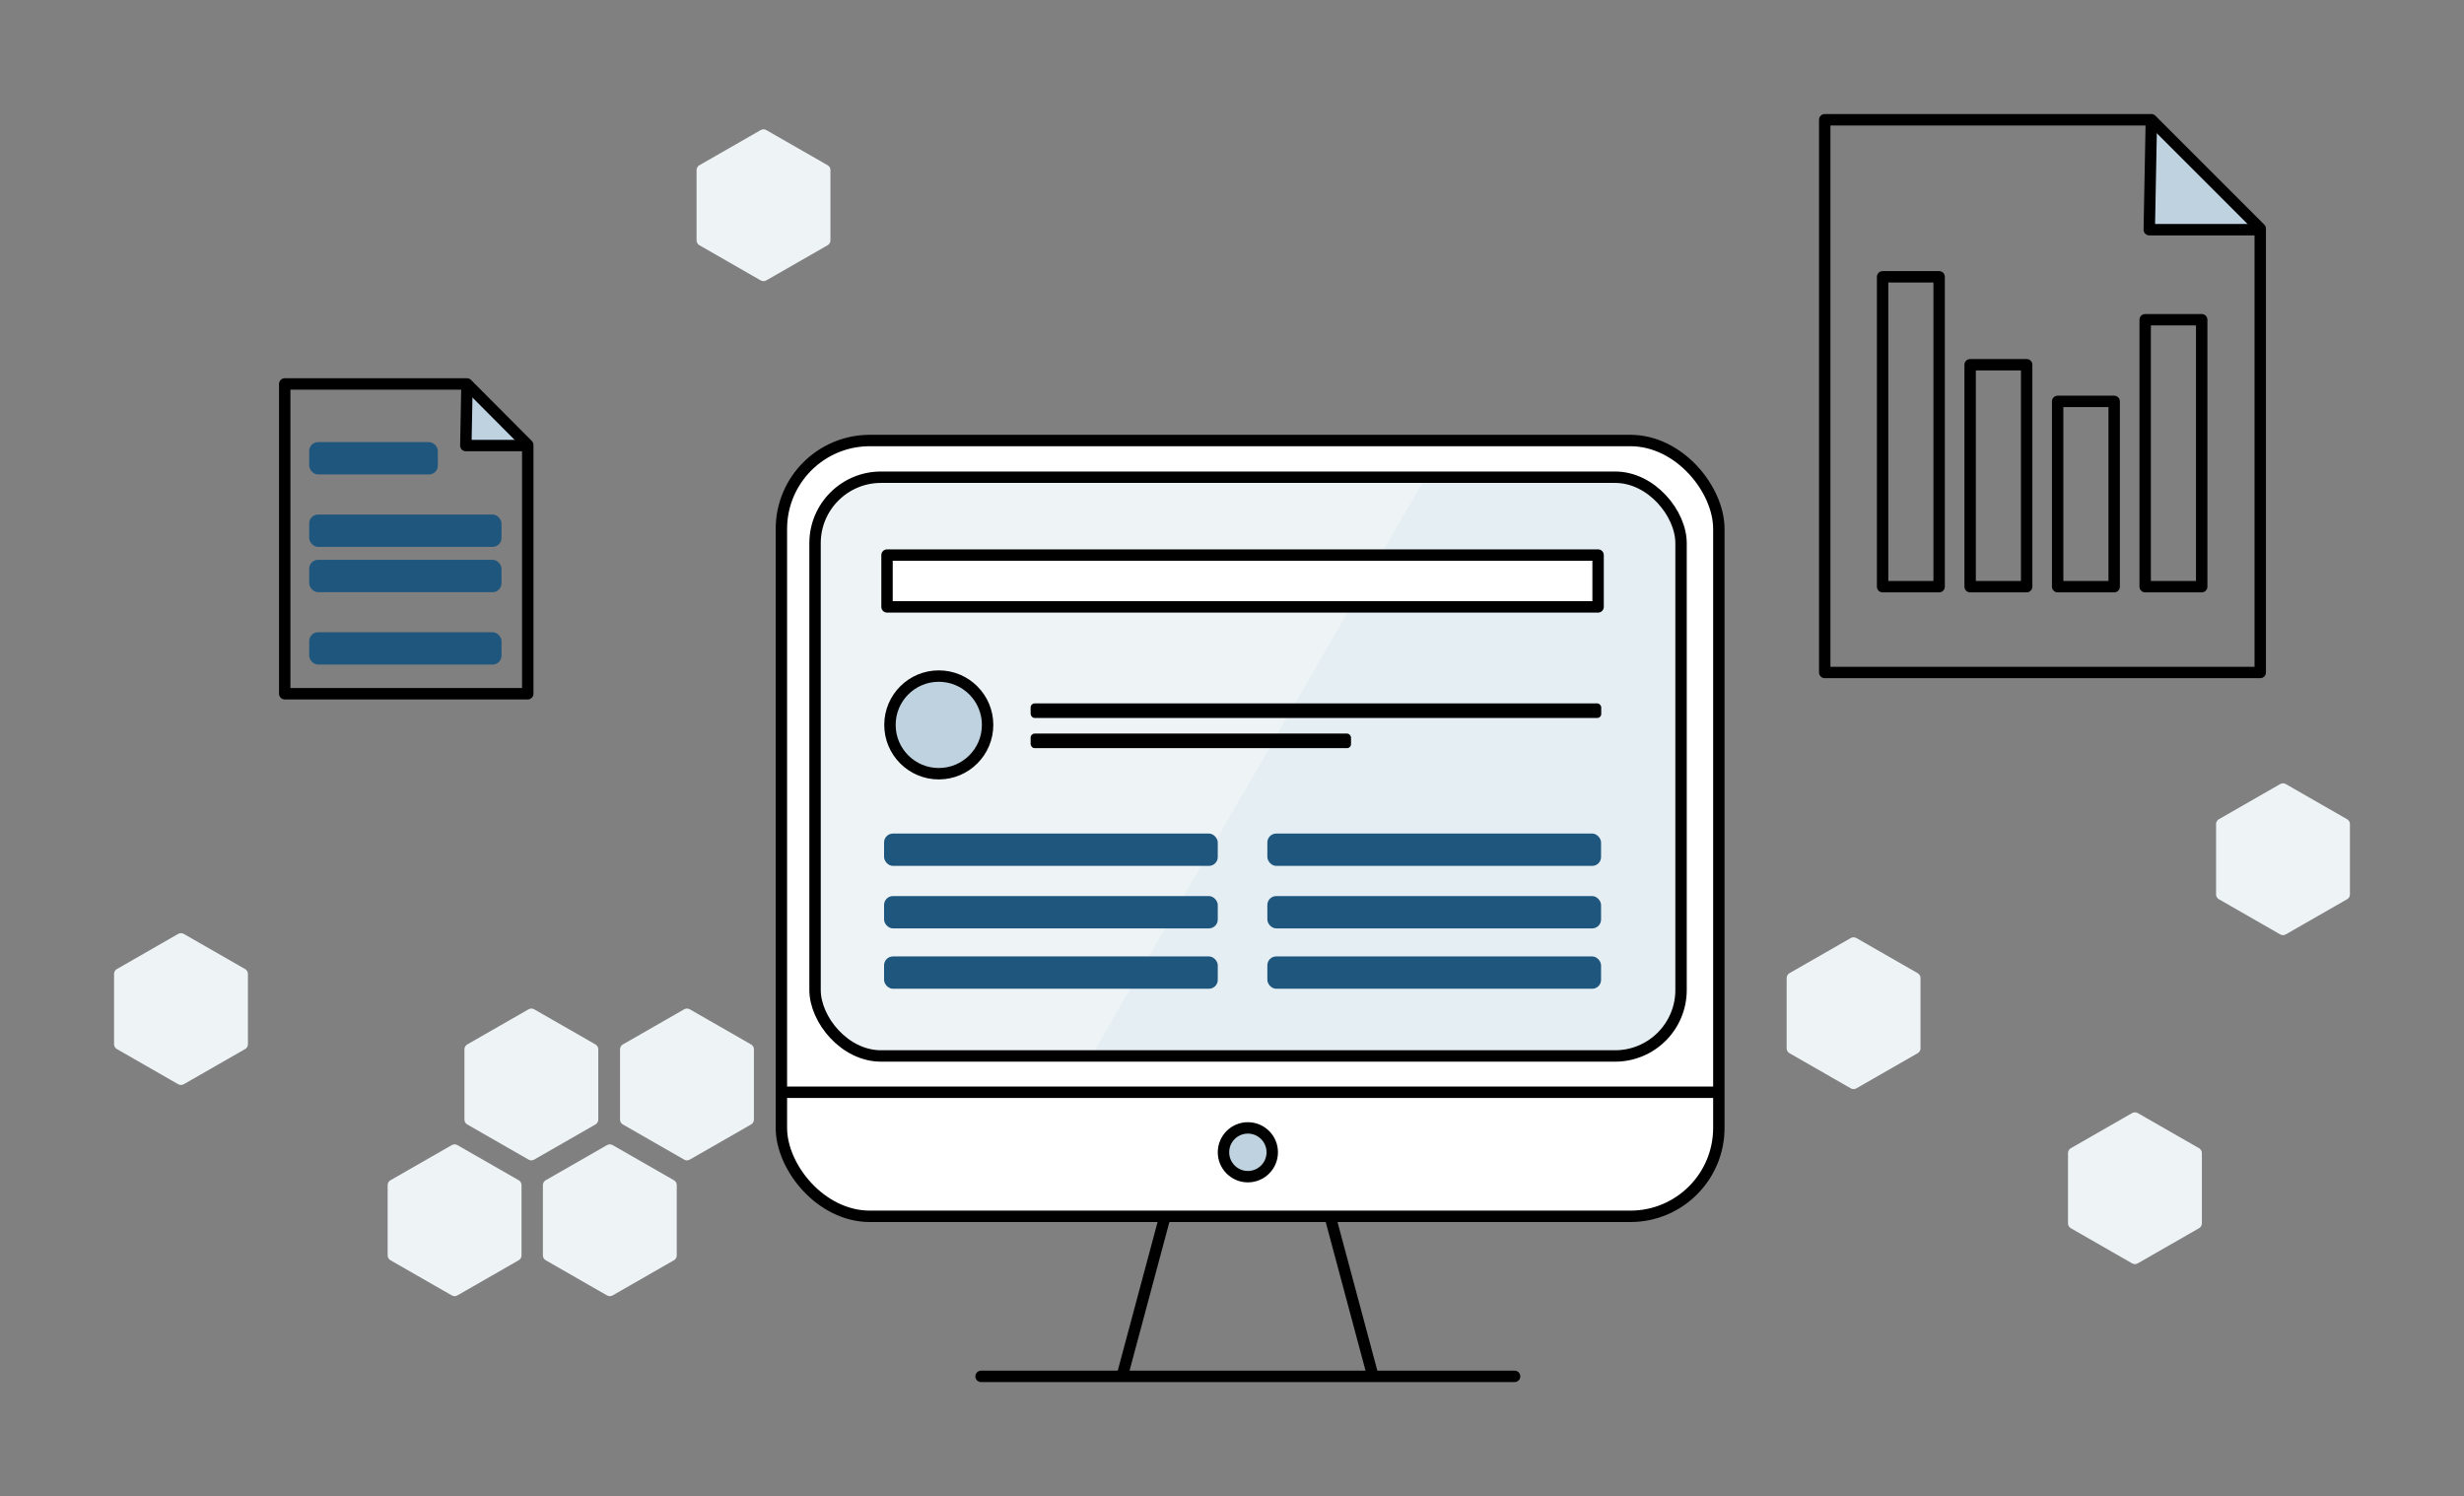 <?xml version="1.0" encoding="UTF-8" standalone="no"?>
<!-- Created with Inkscape (http://www.inkscape.org/) -->

<svg
   xmlns:dc="http://purl.org/dc/elements/1.1/"
   xmlns:cc="http://creativecommons.org/ns#"
   xmlns:rdf="http://www.w3.org/1999/02/22-rdf-syntax-ns#"
   xmlns:svg="http://www.w3.org/2000/svg"
   xmlns="http://www.w3.org/2000/svg"
   xmlns:sodipodi="http://sodipodi.sourceforge.net/DTD/sodipodi-0.dtd"
   xmlns:inkscape="http://www.inkscape.org/namespaces/inkscape"
   width="432.028mm"
   height="262.349mm"
   viewBox="0 0 432.028 262.349"
   version="1.1"
   id="svg8"
   inkscape:version="0.92.3 (2405546, 2018-03-11)"
   sodipodi:docname="Publications.svg">
  <rect x="0" y="0" width="432.028" height="262.349" fill="#808080" stroke="none"/>
  <defs
     id="defs2" />
  <sodipodi:namedview
     id="base"
     pagecolor="#ffffff"
     bordercolor="#666666"
     borderopacity="1.0"
     inkscape:pageopacity="0.0"
     inkscape:pageshadow="2"
     inkscape:zoom="0.50961743"
     inkscape:cx="899.92638"
     inkscape:cy="619.276"
     inkscape:document-units="mm"
     inkscape:current-layer="layer2"
     showgrid="false"
     inkscape:window-width="1920"
     inkscape:window-height="1052"
     inkscape:window-x="0"
     inkscape:window-y="0"
     inkscape:window-maximized="1"
     showguides="true"
     inkscape:guide-bbox="true"
     fit-margin-top="20"
     fit-margin-left="20"
     fit-margin-right="20"
     fit-margin-bottom="20"
     inkscape:lockguides="true" />
  <g
     inkscape:groupmode="layer"
     id="layer2"
     inkscape:label="Ebene 2"
     transform="translate(105.309,32.815)"
     style="display:inline">
    <g
       transform="translate(8.584,-28.721)"
       id="g1103">
      <path
         sodipodi:type="star"
         style="opacity:1;fill:#eef3f6;fill-opacity:1;stroke:#eef3f6;stroke-width:1.346;stroke-linecap:round;stroke-linejoin:round;stroke-miterlimit:4;stroke-dasharray:none;stroke-dashoffset:0;stroke-opacity:1;paint-order:fill markers stroke"
         id="path1087"
         sodipodi:sides="6"
         sodipodi:cx="-37.277214"
         sodipodi:cy="169.24493"
         sodipodi:r1="8.3117723"
         sodipodi:r2="7.1982069"
         sodipodi:arg1="-0.52359878"
         sodipodi:arg2="0"
         inkscape:flatsided="true"
         inkscape:rounded="0"
         inkscape:randomized="0"
         d="m -30.079,165.089 0,8.312 -7.198,4.156 -7.198,-4.156 0,-8.312 7.198,-4.156 z"
         transform="matrix(1.491,0,0,1.481,34.854,-64.585)" />
      <path
         transform="matrix(1.491,0,0,1.481,62.139,-64.585)"
         d="m -30.079,165.089 0,8.312 -7.198,4.156 -7.198,-4.156 0,-8.312 7.198,-4.156 z"
         inkscape:randomized="0"
         inkscape:rounded="0"
         inkscape:flatsided="true"
         sodipodi:arg2="0"
         sodipodi:arg1="-0.52359878"
         sodipodi:r2="7.1982069"
         sodipodi:r1="8.3117723"
         sodipodi:cy="169.24493"
         sodipodi:cx="-37.277214"
         sodipodi:sides="6"
         id="path1089"
         style="opacity:1;fill:#eef3f6;fill-opacity:1;stroke:#eef3f6;stroke-width:1.346;stroke-linecap:round;stroke-linejoin:round;stroke-miterlimit:4;stroke-dasharray:none;stroke-dashoffset:0;stroke-opacity:1;paint-order:fill markers stroke"
         sodipodi:type="star" />
      <path
         transform="matrix(1.491,0,0,1.481,48.612,-40.772)"
         d="m -30.079,165.089 0,8.312 -7.198,4.156 -7.198,-4.156 0,-8.312 7.198,-4.156 z"
         inkscape:randomized="0"
         inkscape:rounded="0"
         inkscape:flatsided="true"
         sodipodi:arg2="0"
         sodipodi:arg1="-0.52359878"
         sodipodi:r2="7.1982069"
         sodipodi:r1="8.3117723"
         sodipodi:cy="169.24493"
         sodipodi:cx="-37.277214"
         sodipodi:sides="6"
         id="path1091"
         style="opacity:1;fill:#eef3f6;fill-opacity:1;stroke:#eef3f6;stroke-width:1.346;stroke-linecap:round;stroke-linejoin:round;stroke-miterlimit:4;stroke-dasharray:none;stroke-dashoffset:0;stroke-opacity:1;paint-order:fill markers stroke"
         sodipodi:type="star" />
      <path
         sodipodi:type="star"
         style="opacity:1;fill:#eef3f6;fill-opacity:1;stroke:#eef3f6;stroke-width:1.346;stroke-linecap:round;stroke-linejoin:round;stroke-miterlimit:4;stroke-dasharray:none;stroke-dashoffset:0;stroke-opacity:1;paint-order:fill markers stroke"
         id="path1093"
         sodipodi:sides="6"
         sodipodi:cx="-37.277214"
         sodipodi:cy="169.24493"
         sodipodi:r1="8.3117723"
         sodipodi:r2="7.1982069"
         sodipodi:arg1="-0.52359878"
         sodipodi:arg2="0"
         inkscape:flatsided="true"
         inkscape:rounded="0"
         inkscape:randomized="0"
         d="m -30.079,165.089 0,8.312 -7.198,4.156 -7.198,-4.156 0,-8.312 7.198,-4.156 z"
         transform="matrix(1.491,0,0,1.481,75.558,-218.757)" />
      <path
         sodipodi:type="star"
         style="opacity:1;fill:#eef3f6;fill-opacity:1;stroke:#eef3f6;stroke-width:1.346;stroke-linecap:round;stroke-linejoin:round;stroke-miterlimit:4;stroke-dasharray:none;stroke-dashoffset:0;stroke-opacity:1;paint-order:fill markers stroke"
         id="path1095"
         sodipodi:sides="6"
         sodipodi:cx="-37.277214"
         sodipodi:cy="169.24493"
         sodipodi:r1="8.3117723"
         sodipodi:r2="7.1982069"
         sodipodi:arg1="-0.52359878"
         sodipodi:arg2="0"
         inkscape:flatsided="true"
         inkscape:rounded="0"
         inkscape:randomized="0"
         d="m -30.079,165.089 0,8.312 -7.198,4.156 -7.198,-4.156 0,-8.312 7.198,-4.156 z"
         transform="matrix(1.491,0,0,1.481,-26.579,-77.804)" />
      <path
         transform="matrix(1.491,0,0,1.481,21.393,-40.772)"
         d="m -30.079,165.089 0,8.312 -7.198,4.156 -7.198,-4.156 0,-8.312 7.198,-4.156 z"
         inkscape:randomized="0"
         inkscape:rounded="0"
         inkscape:flatsided="true"
         sodipodi:arg2="0"
         sodipodi:arg1="-0.52359878"
         sodipodi:r2="7.1982069"
         sodipodi:r1="8.3117723"
         sodipodi:cy="169.24493"
         sodipodi:cx="-37.277214"
         sodipodi:sides="6"
         id="path1097"
         style="opacity:1;fill:#eef3f6;fill-opacity:1;stroke:#eef3f6;stroke-width:1.346;stroke-linecap:round;stroke-linejoin:round;stroke-miterlimit:4;stroke-dasharray:none;stroke-dashoffset:0;stroke-opacity:1;paint-order:fill markers stroke"
         sodipodi:type="star" />
      <path
         transform="matrix(1.491,0,0,1.481,266.687,-77.081)"
         d="m -30.079,165.089 0,8.312 -7.198,4.156 -7.198,-4.156 0,-8.312 7.198,-4.156 z"
         inkscape:randomized="0"
         inkscape:rounded="0"
         inkscape:flatsided="true"
         sodipodi:arg2="0"
         sodipodi:arg1="-0.52359878"
         sodipodi:r2="7.1982069"
         sodipodi:r1="8.3117723"
         sodipodi:cy="169.24493"
         sodipodi:cx="-37.277214"
         sodipodi:sides="6"
         id="path1105"
         style="opacity:1;fill:#eef3f6;fill-opacity:1;stroke:#eef3f6;stroke-width:1.346;stroke-linecap:round;stroke-linejoin:round;stroke-miterlimit:4;stroke-dasharray:none;stroke-dashoffset:0;stroke-opacity:1;paint-order:fill markers stroke"
         sodipodi:type="star" />
      <path
         sodipodi:type="star"
         style="opacity:1;fill:#eef3f6;fill-opacity:1;stroke:#eef3f6;stroke-width:1.346;stroke-linecap:round;stroke-linejoin:round;stroke-miterlimit:4;stroke-dasharray:none;stroke-dashoffset:0;stroke-opacity:1;paint-order:fill markers stroke"
         id="path1107"
         sodipodi:sides="6"
         sodipodi:cx="-37.277214"
         sodipodi:cy="169.24493"
         sodipodi:r1="8.3117723"
         sodipodi:r2="7.1982069"
         sodipodi:arg1="-0.52359878"
         sodipodi:arg2="0"
         inkscape:flatsided="true"
         inkscape:rounded="0"
         inkscape:randomized="0"
         d="m -30.079,165.089 0,8.312 -7.198,4.156 -7.198,-4.156 0,-8.312 7.198,-4.156 z"
         transform="matrix(1.491,0,0,1.481,341.978,-104.078)" />
      <path
         transform="matrix(1.491,0,0,1.481,316.019,-46.39)"
         d="m -30.079,165.089 0,8.312 -7.198,4.156 -7.198,-4.156 0,-8.312 7.198,-4.156 z"
         inkscape:randomized="0"
         inkscape:rounded="0"
         inkscape:flatsided="true"
         sodipodi:arg2="0"
         sodipodi:arg1="-0.52359878"
         sodipodi:r2="7.1982069"
         sodipodi:r1="8.3117723"
         sodipodi:cy="169.24493"
         sodipodi:cx="-37.277214"
         sodipodi:sides="6"
         id="path875"
         style="opacity:1;fill:#eef3f6;fill-opacity:1;stroke:#eef3f6;stroke-width:1.346;stroke-linecap:round;stroke-linejoin:round;stroke-miterlimit:4;stroke-dasharray:none;stroke-dashoffset:0;stroke-opacity:1;paint-order:fill markers stroke"
         sodipodi:type="star" />
    </g>
    <g
       id="g1273"
       transform="translate(10.583)">
      <rect
         ry="15.502"
         y="44.43"
         x="21.114"
         height="136.04"
         width="164.371"
         id="rect1198"
         style="opacity:1;fill:#ffffff;fill-opacity:1;stroke:#000000;stroke-width:2;stroke-linecap:round;stroke-linejoin:round;stroke-miterlimit:4;stroke-dasharray:none;stroke-dashoffset:0;stroke-opacity:1;paint-order:normal" />
      <path
         inkscape:connector-curvature="0"
         id="path1200"
         d="M 20.322,158.715 H 185.261"
         style="fill:none;stroke:#000000;stroke-width:2;stroke-linecap:butt;stroke-linejoin:miter;stroke-miterlimit:4;stroke-dasharray:none;stroke-opacity:1" />
      <circle
         r="4.276"
         cy="169.24"
         cx="102.904"
         id="path1202"
         style="opacity:1;fill:#bed2e0;fill-opacity:1;stroke:#000000;stroke-width:2;stroke-linecap:round;stroke-linejoin:round;stroke-miterlimit:4;stroke-dasharray:none;stroke-dashoffset:0;stroke-opacity:1;paint-order:normal" />
      <rect
         style="opacity:1;fill:#eef3f6;fill-opacity:1;stroke:none;stroke-width:2;stroke-linecap:round;stroke-linejoin:round;stroke-miterlimit:4;stroke-dasharray:none;stroke-dashoffset:0;stroke-opacity:1;paint-order:normal"
         id="rect1204"
         width="151.84"
         height="101.483"
         x="27.016"
         y="50.866"
         ry="11.564" />
      <path
         inkscape:connector-curvature="0"
         id="rect1032"
         d="M 133.884,51.205 75.293,152.688 h 91.686 c 6.406,0 11.564,-5.158 11.564,-11.564 V 62.769 c 0,-6.406 -5.157,-11.564 -11.564,-11.564 z"
         style="opacity:1;fill:#e5eef3;fill-opacity:1;stroke:none;stroke-width:2;stroke-linecap:round;stroke-linejoin:round;stroke-miterlimit:4;stroke-dasharray:none;stroke-dashoffset:0;stroke-opacity:1;paint-order:normal" />
      <path
         inkscape:connector-curvature="0"
         id="path936"
         d="M 56.127,208.534 H 149.671"
         style="fill:none;stroke:#000000;stroke-width:2;stroke-linecap:round;stroke-linejoin:miter;stroke-miterlimit:4;stroke-dasharray:none;stroke-opacity:1" />
      <path
         inkscape:connector-curvature="0"
         id="path938"
         d="m 80.698,209.121 7.786,-29.057"
         style="fill:none;stroke:#000000;stroke-width:2;stroke-linecap:butt;stroke-linejoin:miter;stroke-miterlimit:4;stroke-dasharray:none;stroke-opacity:1" />
      <path
         style="fill:none;stroke:#000000;stroke-width:2;stroke-linecap:butt;stroke-linejoin:miter;stroke-miterlimit:4;stroke-dasharray:none;stroke-opacity:1"
         d="m 124.996,209.121 -7.786,-29.057"
         id="path940"
         inkscape:connector-curvature="0" />
      <rect
         ry="1.558"
         y="124.313"
         x="39.117"
         height="5.67"
         width="58.511"
         id="rect993"
         style="opacity:1;fill:#1f567d;fill-opacity:1;stroke:none;stroke-width:2;stroke-linecap:round;stroke-linejoin:round;stroke-miterlimit:4;stroke-dasharray:none;stroke-dashoffset:0;stroke-opacity:1;paint-order:normal" />
      <rect
         ry="11.564"
         y="50.866"
         x="27.016"
         height="101.483"
         width="151.84"
         id="rect1041"
         style="opacity:1;fill:none;fill-opacity:1;stroke:#000000;stroke-width:2;stroke-linecap:round;stroke-linejoin:round;stroke-miterlimit:4;stroke-dasharray:none;stroke-dashoffset:0;stroke-opacity:1;paint-order:normal" />
      <circle
         style="opacity:1;fill:#bed2e0;fill-opacity:1;stroke:#000000;stroke-width:2;stroke-linecap:round;stroke-linejoin:round;stroke-miterlimit:4;stroke-dasharray:none;stroke-dashoffset:0;stroke-opacity:1;paint-order:normal"
         id="circle1164"
         cx="48.71"
         cy="94.297"
         r="8.56" />
      <rect
         style="opacity:1;fill:#1f567d;fill-opacity:1;stroke:none;stroke-width:2;stroke-linecap:round;stroke-linejoin:round;stroke-miterlimit:4;stroke-dasharray:none;stroke-dashoffset:0;stroke-opacity:1;paint-order:normal"
         id="rect1166"
         width="58.511"
         height="5.67"
         x="39.117"
         y="113.351"
         ry="1.558" />
      <rect
         ry="0.702"
         y="90.527"
         x="64.816"
         height="2.555"
         width="100.045"
         id="rect1168"
         style="opacity:1;fill:#000000;fill-opacity:1;stroke:none;stroke-width:2;stroke-linecap:round;stroke-linejoin:round;stroke-miterlimit:4;stroke-dasharray:none;stroke-dashoffset:0;stroke-opacity:1;paint-order:normal" />
      <rect
         style="opacity:1;fill:#000000;fill-opacity:1;stroke:none;stroke-width:2;stroke-linecap:round;stroke-linejoin:round;stroke-miterlimit:4;stroke-dasharray:none;stroke-dashoffset:0;stroke-opacity:1;paint-order:normal"
         id="rect1170"
         width="56.174"
         height="2.555"
         x="64.816"
         y="95.819"
         ry="0.702" />
      <rect
         style="opacity:1;fill:#1f567d;fill-opacity:1;stroke:none;stroke-width:2;stroke-linecap:round;stroke-linejoin:round;stroke-miterlimit:4;stroke-dasharray:none;stroke-dashoffset:0;stroke-opacity:1;paint-order:normal"
         id="rect1172"
         width="58.511"
         height="5.67"
         x="39.117"
         y="134.896"
         ry="1.558" />
      <rect
         style="opacity:1;fill:#1f567d;fill-opacity:1;stroke:none;stroke-width:2;stroke-linecap:round;stroke-linejoin:round;stroke-miterlimit:4;stroke-dasharray:none;stroke-dashoffset:0;stroke-opacity:1;paint-order:normal"
         id="rect1174"
         width="58.511"
         height="5.67"
         x="106.321"
         y="124.313"
         ry="1.558" />
      <rect
         ry="1.558"
         y="113.351"
         x="106.321"
         height="5.67"
         width="58.511"
         id="rect1176"
         style="opacity:1;fill:#1f567d;fill-opacity:1;stroke:none;stroke-width:2;stroke-linecap:round;stroke-linejoin:round;stroke-miterlimit:4;stroke-dasharray:none;stroke-dashoffset:0;stroke-opacity:1;paint-order:normal" />
      <rect
         ry="1.558"
         y="134.896"
         x="106.321"
         height="5.67"
         width="58.511"
         id="rect1178"
         style="opacity:1;fill:#1f567d;fill-opacity:1;stroke:none;stroke-width:2;stroke-linecap:round;stroke-linejoin:round;stroke-miterlimit:4;stroke-dasharray:none;stroke-dashoffset:0;stroke-opacity:1;paint-order:normal" />
      <rect
         y="64.517"
         x="39.636"
         height="9.086"
         width="124.676"
         id="rect1180"
         style="opacity:1;fill:#ffffff;fill-opacity:1;stroke:#000000;stroke-width:2;stroke-linecap:round;stroke-linejoin:round;stroke-miterlimit:4;stroke-dasharray:none;stroke-dashoffset:0;stroke-opacity:1;paint-order:normal" />
    </g>
    <g
       id="g892"
       transform="translate(-279.808,57.2)">
      <path
         inkscape:connector-curvature="0"
         id="path1231"
         d="m 256.381,-22.687 -0.205,10.802 c 0,0 10.858,-0.103 10.858,-0.103 z"
         style="fill:#bed2e0;fill-opacity:1;stroke:#000000;stroke-width:0.265px;stroke-linecap:butt;stroke-linejoin:miter;stroke-opacity:1" />
      <path
         style="fill:none;stroke:#000000;stroke-width:2;stroke-linecap:butt;stroke-linejoin:round;stroke-miterlimit:4;stroke-dasharray:none;stroke-opacity:1"
         d="m 224.421,-22.687 h 31.96 l 10.653,10.699 v 43.619 h -42.613 z"
         id="path1207"
         inkscape:connector-curvature="0" />
      <path
         style="fill:none;stroke:#000000;stroke-width:2;stroke-linecap:butt;stroke-linejoin:round;stroke-miterlimit:4;stroke-dasharray:none;stroke-opacity:1"
         d="m 256.381,-22.687 -0.205,10.802 h 10.858"
         id="path1209"
         inkscape:connector-curvature="0" />
      <rect
         style="opacity:1;fill:#1f567d;fill-opacity:1;stroke:none;stroke-width:2;stroke-linecap:round;stroke-linejoin:round;stroke-miterlimit:4;stroke-dasharray:none;stroke-dashoffset:0;stroke-opacity:1;paint-order:normal"
         id="rect1221"
         width="22.557"
         height="5.67"
         x="228.711"
         y="-12.489"
         ry="1.558" />
      <rect
         ry="1.558"
         y="0.211"
         x="228.711"
         height="5.67"
         width="33.72"
         id="rect1223"
         style="opacity:1;fill:#1f567d;fill-opacity:1;stroke:none;stroke-width:2;stroke-linecap:round;stroke-linejoin:round;stroke-miterlimit:4;stroke-dasharray:none;stroke-dashoffset:0;stroke-opacity:1;paint-order:normal" />
      <rect
         style="opacity:1;fill:#1f567d;fill-opacity:1;stroke:none;stroke-width:2;stroke-linecap:round;stroke-linejoin:round;stroke-miterlimit:4;stroke-dasharray:none;stroke-dashoffset:0;stroke-opacity:1;paint-order:normal"
         id="rect1225"
         width="33.72"
         height="5.67"
         x="228.711"
         y="8.149"
         ry="1.558" />
      <rect
         ry="1.558"
         y="20.849"
         x="228.711"
         height="5.67"
         width="33.72"
         id="rect1227"
         style="opacity:1;fill:#1f567d;fill-opacity:1;stroke:none;stroke-width:2;stroke-linecap:round;stroke-linejoin:round;stroke-miterlimit:4;stroke-dasharray:none;stroke-dashoffset:0;stroke-opacity:1;paint-order:normal" />
    </g>
    <g
       id="g1252"
       transform="translate(-268.736,54.853)"
       style="fill:none;fill-opacity:1">
      <g
         id="g904"
         transform="translate(283.472,-55.033)">
        <path
           style="display:inline;fill:#bed2e0;fill-opacity:1;stroke:none;stroke-width:0.265px;stroke-linecap:butt;stroke-linejoin:miter;stroke-opacity:1"
           d="m -13.663,21.347 -0.341,17.961 c 0,0 18.054,-0.171 18.054,-0.171 z"
           id="path1285"
           inkscape:connector-curvature="0"
           transform="translate(271.332,-31.67)" />
        <path
           inkscape:connector-curvature="0"
           id="path1233"
           d="m 257.16,-11.381 -0.361,19.019 c 0,0 19.118,-0.181 19.118,-0.181 z"
           style="fill:none;fill-opacity:1;stroke:none;stroke-width:0.265px;stroke-linecap:butt;stroke-linejoin:miter;stroke-opacity:1" />
        <path
           style="fill:none;fill-opacity:1;stroke:#000000;stroke-width:2;stroke-linecap:butt;stroke-linejoin:round;stroke-miterlimit:4;stroke-dasharray:none;stroke-opacity:1"
           d="m 199.896,-11.635 h 57.27 l 19.09,19.09 v 77.829 h -76.36 z"
           id="path1192"
           inkscape:connector-curvature="0" />
        <path
           style="fill:none;fill-opacity:1;stroke:#000000;stroke-width:2;stroke-linecap:butt;stroke-linejoin:round;stroke-miterlimit:4;stroke-dasharray:none;stroke-opacity:1"
           d="m 257.166,-11.635 -0.367,19.274 h 19.457"
           id="path1194"
           inkscape:connector-curvature="0" />
        <rect
           style="opacity:1;fill:none;fill-opacity:1;stroke:#000000;stroke-width:2;stroke-linecap:round;stroke-linejoin:round;stroke-miterlimit:4;stroke-dasharray:none;stroke-dashoffset:0;stroke-opacity:1;paint-order:normal"
           id="rect1196"
           width="54.333"
           height="9.912"
           x="-70.237"
           y="210.043"
           transform="rotate(-90)" />
        <rect
           transform="rotate(-90)"
           y="225.389"
           x="-70.237"
           height="9.912"
           width="38.914"
           id="rect1199"
           style="opacity:1;fill:none;fill-opacity:1;stroke:#000000;stroke-width:2;stroke-linecap:round;stroke-linejoin:round;stroke-miterlimit:4;stroke-dasharray:none;stroke-dashoffset:0;stroke-opacity:1;paint-order:normal" />
        <rect
           style="opacity:1;fill:none;fill-opacity:1;stroke:#000000;stroke-width:2;stroke-linecap:round;stroke-linejoin:round;stroke-miterlimit:4;stroke-dasharray:none;stroke-dashoffset:0;stroke-opacity:1;paint-order:normal"
           id="rect1201"
           width="32.49"
           height="9.912"
           x="-70.237"
           y="240.735"
           transform="rotate(-90)" />
        <rect
           transform="rotate(-90)"
           y="256.081"
           x="-70.237"
           height="9.912"
           width="46.807"
           id="rect1203"
           style="opacity:1;fill:none;fill-opacity:1;stroke:#000000;stroke-width:2;stroke-linecap:round;stroke-linejoin:round;stroke-miterlimit:4;stroke-dasharray:none;stroke-dashoffset:0;stroke-opacity:1;paint-order:normal" />
        <rect
           ry="0.702"
           y="76.303"
           x="208.567"
           height="2.555"
           width="58.561"
           id="rect1205"
           style="opacity:1;fill:none;fill-opacity:1;stroke:none;stroke-width:2;stroke-linecap:round;stroke-linejoin:round;stroke-miterlimit:4;stroke-dasharray:none;stroke-dashoffset:0;stroke-opacity:1;paint-order:normal" />
      </g>
    </g>
  </g>
</svg>
